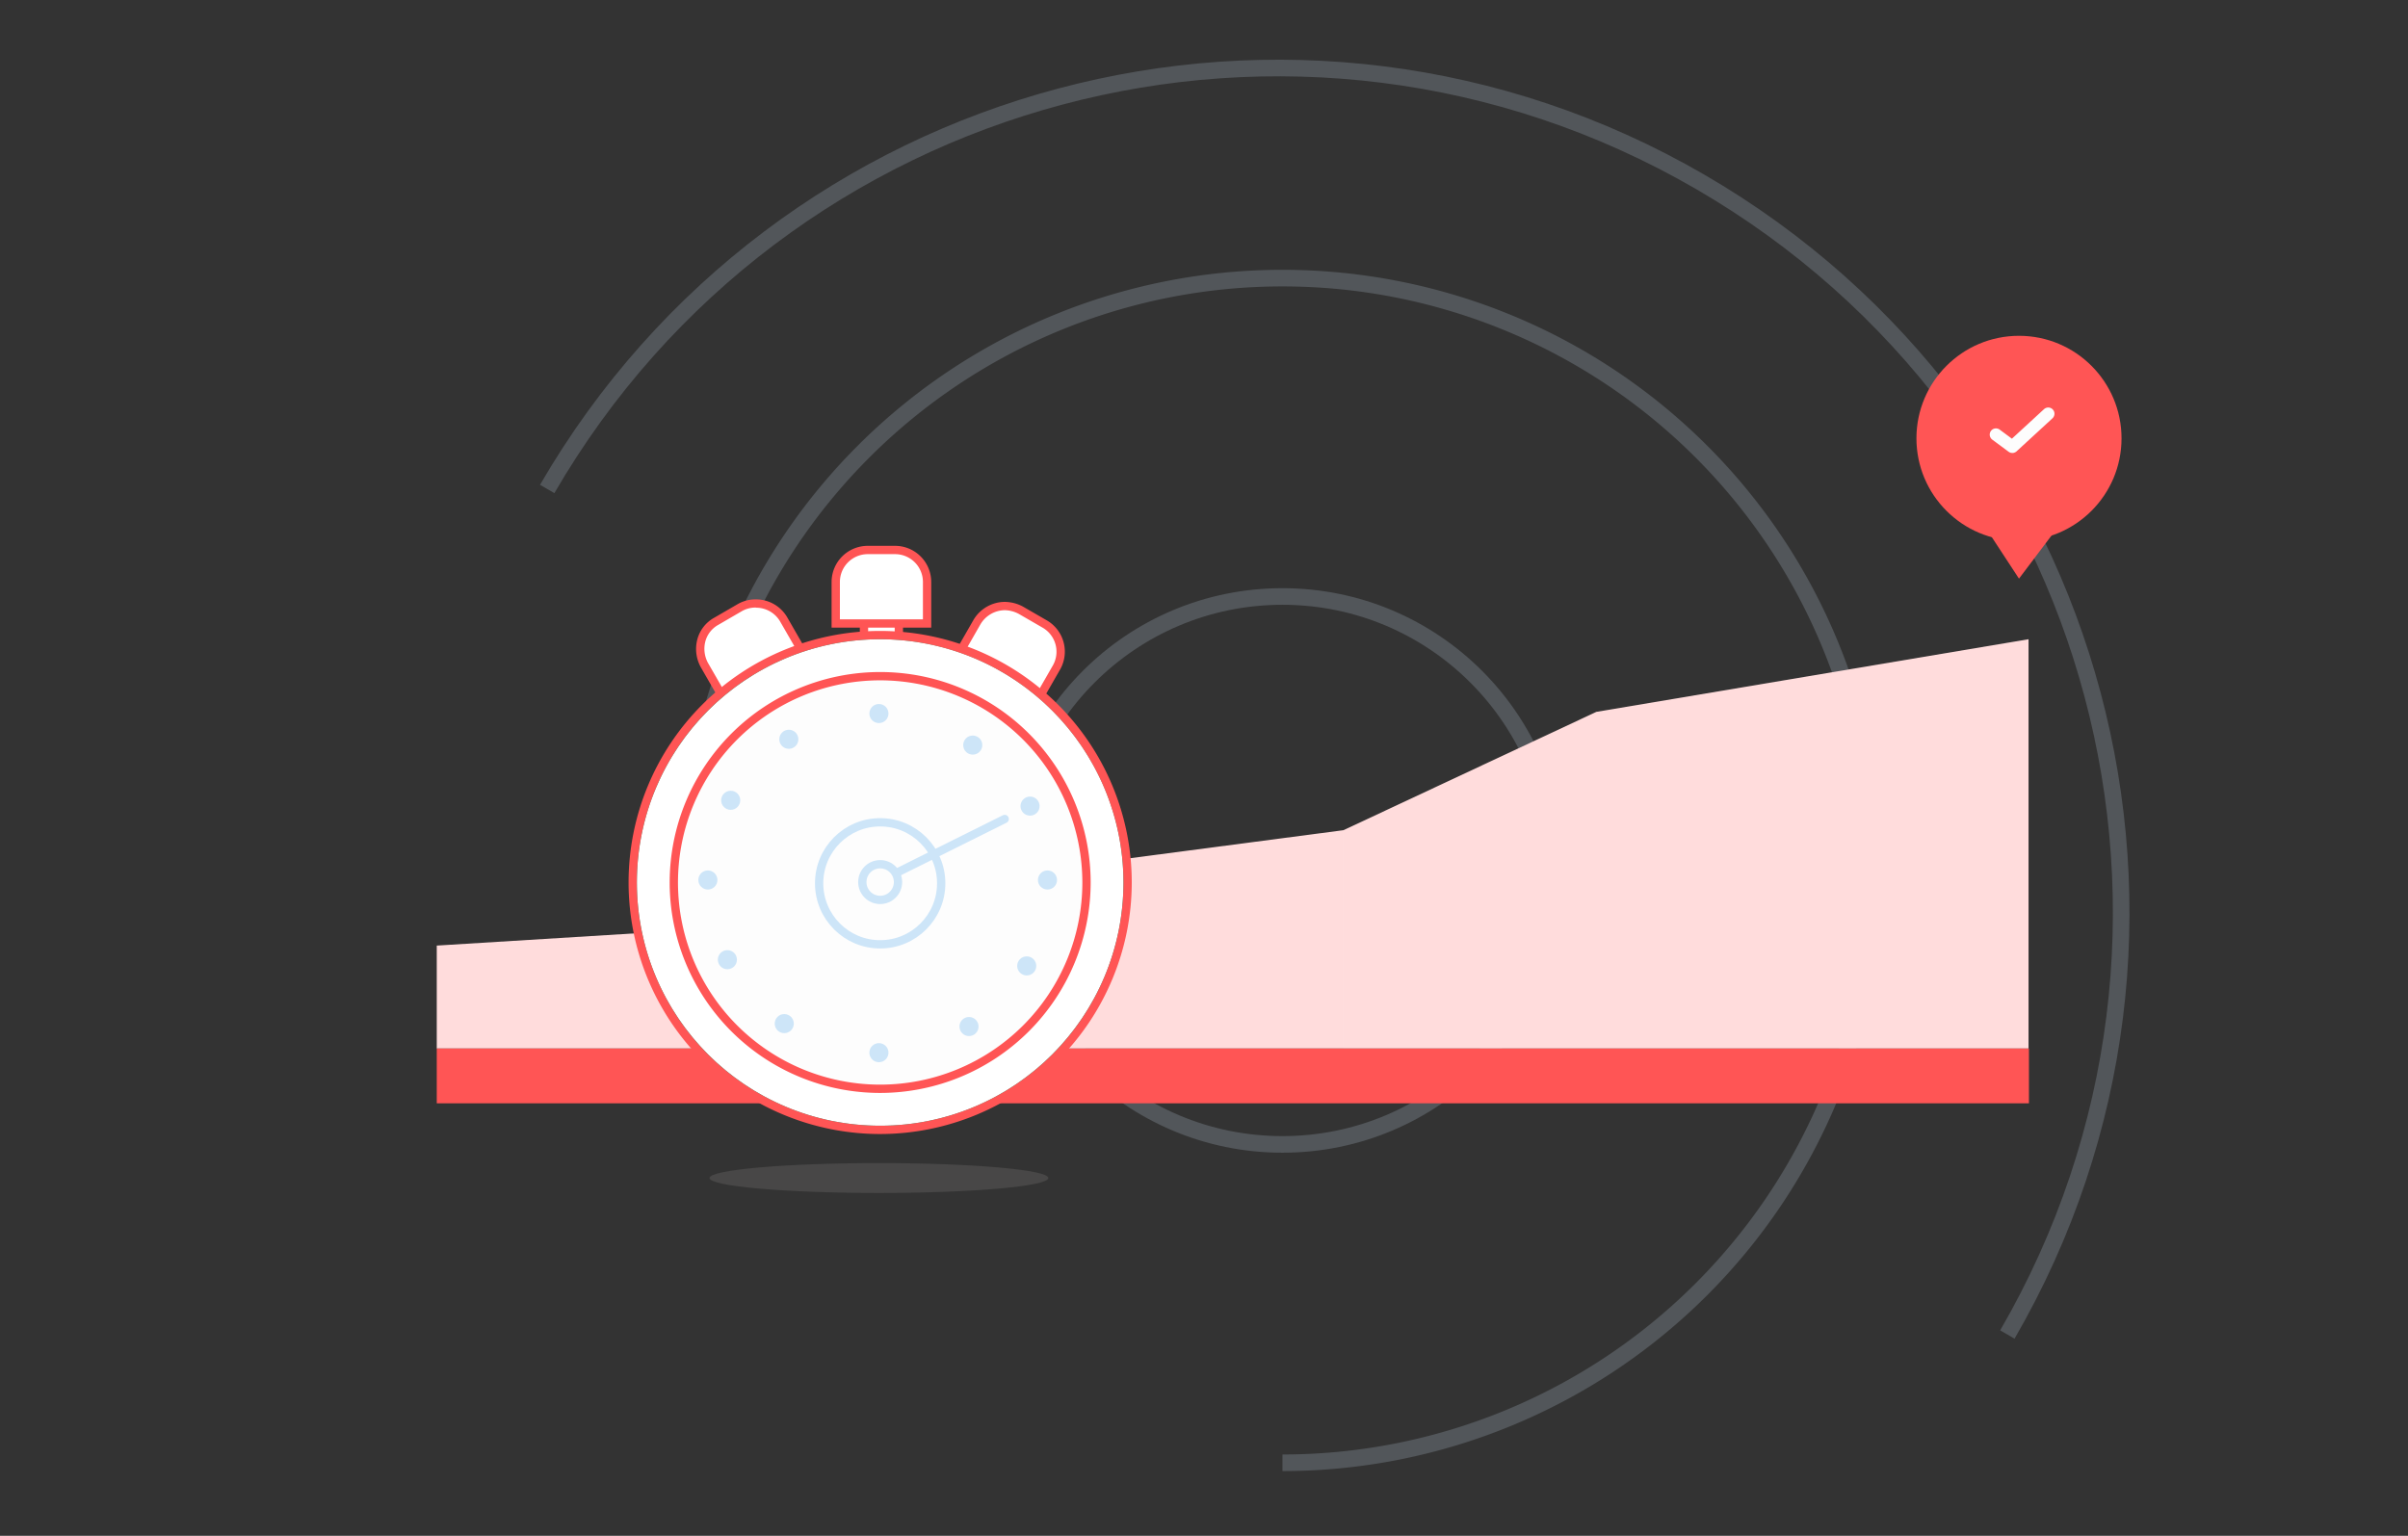 <svg id="Calque_1" data-name="Calque 1" xmlns="http://www.w3.org/2000/svg" viewBox="0 0 580 370"><rect x="0" y="0" width="580" height="370" fill="#333333" stroke="none"/><defs><style>.cls-1,.cls-11,.cls-12,.cls-13{fill:none;}.cls-1,.cls-11,.cls-12{stroke:#cde5f8;stroke-miterlimit:10;}.cls-1{stroke-width:4px;}.cls-1,.cls-4{opacity:0.2;}.cls-1,.cls-3{isolation:isolate;}.cls-2,.cls-3{fill:#ffdcdc;}.cls-3{opacity:0.1;}.cls-5{fill:#9a9694;}.cls-6{fill:#cde5f8;}.cls-7{fill:#fff;}.cls-8{fill:#f55;}.cls-9{fill:#1cae88;}.cls-10{fill:#fdfdfd;}.cls-11,.cls-12{stroke-width:2px;}.cls-12,.cls-13{stroke-linecap:round;}.cls-13{stroke:#fdfdfd;stroke-linejoin:round;stroke-width:3px;}</style></defs><title>kit2-2-red</title><circle class="cls-1" cx="308.9" cy="209.7" r="66"/><path class="cls-1" d="M166.2,209.7A142.7,142.7,0,1,1,308.9,352.4"/><path class="cls-1" d="M131.8,117.8c56.3-97.1,180.6-130.3,277.7-74s130.3,180.6,74,277.7"/><polygon class="cls-2" points="105.2 227.8 197.6 222.1 233 211.9 323.6 200 384.5 171.5 488.6 154 488.6 252.6 105.2 252.6 105.2 227.8"/><polygon class="cls-3" points="323.6 200 323.6 252.6 488.6 252.6 488.6 154 384.5 171.5 323.6 200"/><g class="cls-4"><ellipse class="cls-5" cx="211.7" cy="283.8" rx="40.8" ry="3.6"/></g><circle class="cls-6" cx="252.3" cy="212" r="2.3"/><path class="cls-7" d="M174.7,169l-5-8.7a8.09,8.09,0,0,1-.8-5.9,7.43,7.43,0,0,1,3.6-4.7l5.7-3.3a7.56,7.56,0,0,1,3.9-1,7.73,7.73,0,0,1,6.7,3.9l5,8.7Z"/><path class="cls-8" d="M174.33,170.37l-5.5-9.57a9.09,9.09,0,0,1-.9-6.64,8.42,8.42,0,0,1,4.08-5.33l5.69-3.3a8.53,8.53,0,0,1,4.4-1.13,8.68,8.68,0,0,1,7.56,4.4l5.5,9.57Zm7.77-24a6.59,6.59,0,0,0-3.4.86l-5.7,3.31a6.48,6.48,0,0,0-3.13,4.07,7.13,7.13,0,0,0,.7,5.17l4.5,7.82,17.37-10-4.51-7.83A6.7,6.7,0,0,0,182.1,146.4Z"/><path class="cls-7" d="M249.4,169.6l-19.1-11,5-8.7A7.85,7.85,0,0,1,242,146a8.68,8.68,0,0,1,3.9,1l5.7,3.3a7.7,7.7,0,0,1,2.8,10.6Z"/><path class="cls-8" d="M249.77,171l-20.83-12,5.49-9.57A8.82,8.82,0,0,1,242,145a9.52,9.52,0,0,1,4.35,1.11l5.75,3.32a8.71,8.71,0,0,1,3.16,12Zm-18.11-12.74,17.37,10,4.5-7.83a6.7,6.7,0,0,0-2.42-9.23l-5.71-3.3A7.5,7.5,0,0,0,242,147a6.92,6.92,0,0,0-5.84,3.4Z"/><path class="cls-7" d="M215.1,134.9h-5.6a5.8,5.8,0,0,0-5.8,5.8v7.1h17.2v-7.1A5.74,5.74,0,0,0,215.1,134.9Z"/><rect class="cls-7" x="208.1" y="147.8" width="8.4" height="6.2"/><path class="cls-8" d="M217.5,155H207.1v-8.2h10.4Zm-8.4-2h6.4v-4.2h-6.4Z"/><path class="cls-7" d="M250,152.2l-4.9-2.8a5.83,5.83,0,0,0-7.9,2.1l-3.6,6.2,14.9,8.6,3.6-6.2A5.83,5.83,0,0,0,250,152.2Z"/><path class="cls-7" d="M174.2,151.5l4.9-2.8a5.83,5.83,0,0,1,7.9,2.1l3.6,6.2-14.9,8.6-3.6-6.2A5.76,5.76,0,0,1,174.2,151.5Z"/><path class="cls-7" d="M223.4,150.2H201.3v-10a7.7,7.7,0,0,1,7.7-7.7h6.6a7.7,7.7,0,0,1,7.7,7.7v10Z"/><path class="cls-8" d="M215.6,131.5H209a8.71,8.71,0,0,0-8.7,8.7v11h24v-11A8.71,8.71,0,0,0,215.6,131.5Zm6.7,17.7h-20v-9a6.71,6.71,0,0,1,6.7-6.7h6.6a6.71,6.71,0,0,1,6.7,6.7Z"/><rect class="cls-8" x="105.2" y="252.6" width="383.5" height="13.2"/><circle class="cls-8" cx="486.3" cy="105.6" r="24.7"/><polygon class="cls-8" points="479.1 128.4 486.3 139.4 494.6 128.4 479.1 128.4"/><path class="cls-9" d="M212,153a59.6,59.6,0,1,1-59.6,59.6M212,155a57.6,57.6,0,1,0,57.6,57.6A57.67,57.67,0,0,0,212,155Zm0-2-59.6,59.6,0,0A59.67,59.67,0,0,1,212,153"/><circle class="cls-7" cx="212" cy="212.6" r="58.6"/><circle class="cls-10" cx="212" cy="212.6" r="49.7"/><circle class="cls-11" cx="212" cy="212.8" r="14.7"/><circle class="cls-6" cx="211.7" cy="171.9" r="2.3"/><circle class="cls-6" cx="170.5" cy="212" r="2.3"/><circle class="cls-6" cx="252.3" cy="212" r="2.3"/><circle class="cls-6" cx="211.7" cy="253.6" r="2.3"/><circle class="cls-6" cx="233.4" cy="247.3" r="2.3"/><circle class="cls-6" cx="190" cy="178.1" r="2.3"/><circle class="cls-6" cx="176" cy="192.8" r="2.3"/><circle class="cls-6" cx="247.3" cy="232.7" r="2.3"/><circle class="cls-6" cx="248.1" cy="194.2" r="2.3"/><circle class="cls-6" cx="175.2" cy="231.2" r="2.3"/><circle class="cls-6" cx="188.9" cy="246.6" r="2.3"/><circle class="cls-6" cx="234.3" cy="179.5" r="2.3"/><circle class="cls-11" cx="212" cy="212.5" r="4.3"/><line class="cls-12" x1="215.9" y1="210.3" x2="242" y2="197.3"/><path class="cls-8" d="M212,263.3a50.7,50.7,0,1,1,50.7-50.7A50.75,50.75,0,0,1,212,263.3Zm0-99.4a48.7,48.7,0,1,0,48.7,48.7A48.76,48.76,0,0,0,212,163.9Z"/><path class="cls-8" d="M212,273.2a60.6,60.6,0,1,1,60.6-60.6A60.67,60.67,0,0,1,212,273.2ZM212,154a58.6,58.6,0,1,0,58.6,58.6A58.67,58.67,0,0,0,212,154Z"/><polyline class="cls-13" points="480.75 104.7 484.7 107.63 493.35 99.67"/></svg>